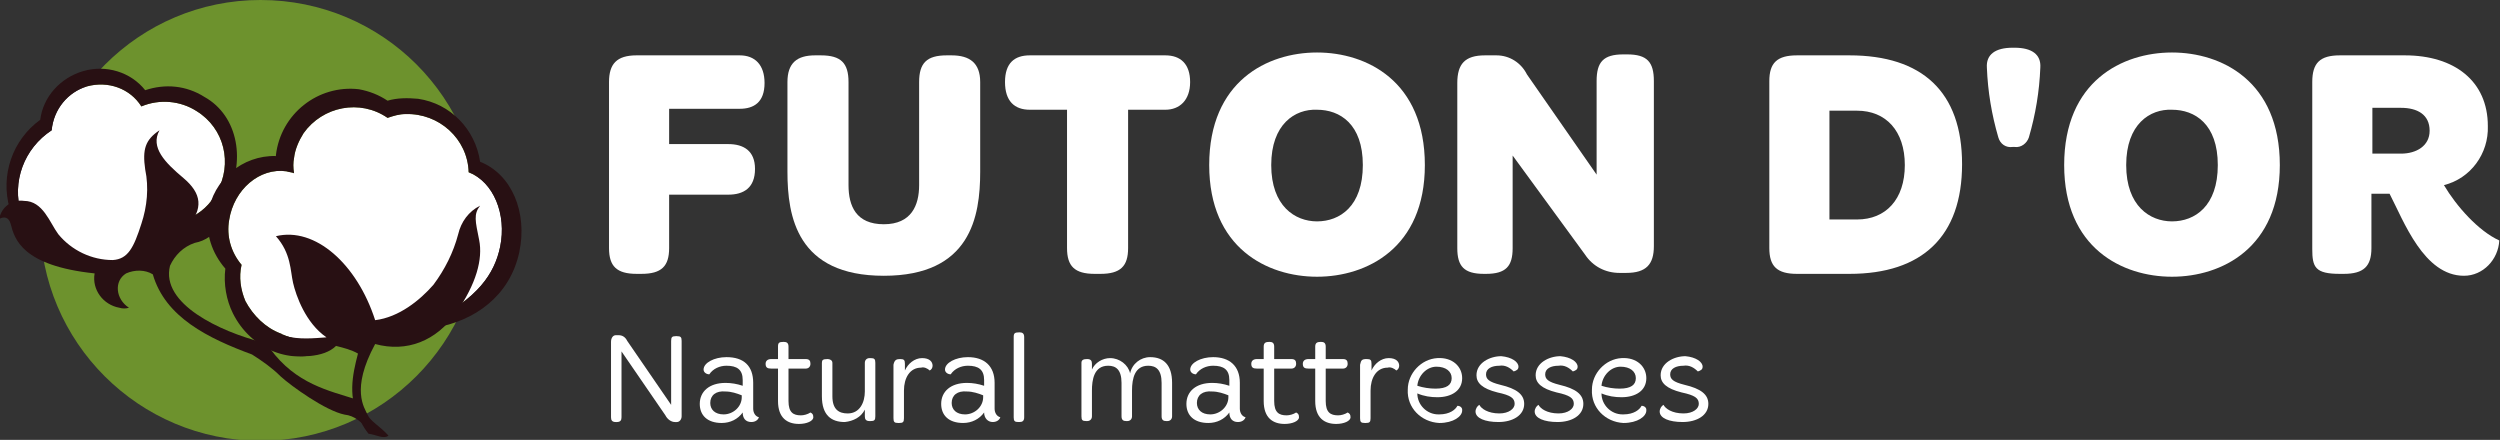 <svg xmlns="http://www.w3.org/2000/svg" xml:space="preserve" id="Layer_1" x="0" y="0" style="enable-background:new 0 0 262 46.1" version="1.1" viewBox="0 0 262 46.1"><rect x="0" y="0" width="262" height="46.1" fill="#333333" stroke="none"/><style>.st1{fill:#fff}.st2{fill:#281013}</style><path id="Tracé_971" d="M50.4 23.1c0 12.7-10.3 23.1-23.1 23.1-12.7 0-23.1-10.3-23.1-23.1C4.3 10.3 14.6 0 27.3 0c12.8 0 23.1 10.3 23.1 23.1z" style="fill:#6d922d"/><g id="Groupe_993" transform="translate(165.225 79.201)"><g id="Groupe_992"><path id="Tracé_987" d="M-87.7-73.4c1.6 0 2.6 1 2.6 2.9 0 2-1.1 2.7-2.6 2.7h-7.4v3.7h6.2c1.6 0 2.8.7 2.8 2.6 0 2-1.2 2.7-2.8 2.7h-6.2v5.6c0 1.9-.8 2.7-2.9 2.7h-.5c-2.1 0-2.9-.8-2.9-2.7v-17.4c0-1.9.8-2.8 2.9-2.8h10.8z" class="st1"/><path id="Tracé_988" d="M-79.2-73.4c2.1 0 2.9.8 2.9 2.8v10.8c0 2.2.8 4.1 3.7 4.1 2.9 0 3.7-2 3.7-4.1v-10.8c0-2 .8-2.8 2.9-2.8h.5c1.9 0 3 .8 3 2.8v9.4c0 4.7-1 10.9-10.1 10.9s-10.1-6.2-10.1-10.9v-9.4c0-2 1-2.8 2.9-2.8h.6z" class="st1"/><path id="Tracé_989" d="M-43.1-73.4c1.6 0 2.6.9 2.6 2.8s-1.1 2.9-2.6 2.9H-47v14.5c0 1.9-.8 2.7-2.9 2.7h-.6c-2.1 0-2.9-.8-2.9-2.7v-14.5h-3.9c-1.6 0-2.6-.9-2.6-2.9s1-2.8 2.6-2.8h14.2z" class="st1"/><path id="Tracé_990" d="M-15.9-61.9c0 8.7-6.1 11.7-11.3 11.7s-11.3-3-11.3-11.7c0-8.8 6.1-11.8 11.3-11.8s11.3 3 11.3 11.8zm-16.1 0c0 4.3 2.5 5.9 4.8 5.9 2.4 0 4.8-1.6 4.8-5.9s-2.4-5.8-4.8-5.8c-2.3-.1-4.8 1.5-4.8 5.8z" class="st1"/><path id="Tracé_991" d="M-8.4-73.4c1.4 0 2.6.8 3.2 2l7.3 10.5v-9.8c0-2 .7-2.8 2.8-2.8h.4c2.1 0 2.8.8 2.8 2.8v17.3c0 1.9-.8 2.8-2.9 2.8h-.7c-1.5 0-2.8-.7-3.6-1.9l-7.6-10.4v9.7c0 1.9-.7 2.7-2.8 2.7h-.2c-2.1 0-2.8-.8-2.8-2.7v-17.3c0-2 .8-2.9 2.9-2.9h1.2z" class="st1"/><path id="Tracé_992" d="M28.6-73.4c7.6 0 11.8 3.8 11.8 11.4s-4.2 11.5-11.8 11.5h-5.5c-2.1 0-2.9-.8-2.9-2.7v-17.5c0-1.9.8-2.7 2.9-2.7h5.5zm-2.1 17.2h2.9c3 0 5-2.1 5-5.7s-2-5.7-5-5.7h-2.9v11.4z" class="st1"/><path id="Tracé_993" d="M45.7-63.8c-.7.1-1.3-.3-1.5-1-.7-2.4-1.1-4.8-1.2-7.3-.1-1.4.9-2.1 2.7-2.1h.2c1.8 0 2.8.7 2.7 2.1-.1 2.5-.5 4.9-1.2 7.3-.2.6-.8 1.1-1.5 1h-.2z" class="st1"/><path id="Tracé_994" d="M73.7-61.9c0 8.7-6.1 11.7-11.3 11.7s-11.3-3-11.3-11.7c0-8.8 6.1-11.8 11.3-11.8s11.3 3 11.3 11.8zm-16.1 0c0 4.3 2.5 5.9 4.8 5.9 2.4 0 4.8-1.6 4.8-5.9s-2.4-5.8-4.8-5.8c-2.3-.1-4.8 1.5-4.8 5.8z" class="st1"/><path id="Tracé_995" d="M86.8-73.4c5.2 0 8.7 2.7 8.7 7.4.1 2.9-1.8 5.5-4.6 6.2 1.3 2.2 3.6 4.8 5.8 5.8-.1 2-1.7 3.7-3.7 3.7-4.2 0-6.3-5.7-7.8-8.6h-1.9v5.7c0 1.9-.8 2.7-2.9 2.7H80c-2.6 0-2.9-.7-2.9-2.6v-17.5c0-2 .8-2.8 2.9-2.8h6.8zm-3.4 10.3h3c1.6 0 3-.8 3-2.4 0-1.7-1.3-2.4-3-2.4h-3v4.8z" class="st1"/></g></g><g id="Groupe_996" transform="translate(101.516 81.453)"><path id="Tracé_996" d="M-52.4-63.4c-.1-3.5-3.1-6.2-6.6-6.1-.7 0-1.3.2-1.9.4-2.9-2-6.8-1.2-8.8 1.6-.5.8-.9 1.7-1 2.6-.1.5-.1 1 0 1.6-.2-.1-.5-.1-.8-.2-2.8-.4-5.5 1.9-6 5.1-.3 1.7.2 3.4 1.3 4.7-.3 1.3-.1 2.6.4 3.8.8 1.5 2.1 2.8 3.7 3.4.1 0 .1.1.2.1 2.4 1.1 6.5.7 7.9.6 4.2-.2 5.5-.5 7.8-2 4.7-2.4 6.5-4.9 7.1-7.8.7-3.4-.7-6.8-3.3-7.8z" class="st1"/><path id="Tracé_997" d="M-80.9-69.8c-1.7-1.1-3.9-1.3-5.8-.5-1.2-1.9-3.5-2.7-5.7-2.1-2 .6-3.5 2.4-3.7 4.6-2.9 1.9-4.2 5.4-3.2 8.7 1.1 4.2 5 6.8 8.7 5.9 2.5-.7 4.3-2.7 4.9-5.2 2.7.9 5.6-.4 6.9-2.9 1.7-3 .8-6.7-2.1-8.5z" class="st1"/><g id="Groupe_995"><g id="Groupe_994"><path id="Tracé_998" d="M-47.1-55c-1 4.6-4.7 7.2-8.9 7.9 0 0-1.8.8-1.2.1-2.5 1.6-4.1.8-7 1-.8.3-1.7.4-2.5.4-.2.1-.5.8-.7.9-3.5 1.6-7.8-.1-9.7-3.9-.7-1.4-1-3.1-.8-4.7-1.4-1.6-2.1-3.7-1.8-5.8.5-3.5 3.6-6.1 7.1-6v-.1c.5-4.3 4.4-7.4 8.7-6.9 1.1.2 2.1.6 3 1.2 1-.3 2.1-.3 3.2-.2 3.4.5 6 3.2 6.5 6.6 3.3 1.3 5 5.3 4.1 9.5zm-5.3-8.4c-.1-3.5-3.1-6.2-6.6-6.1-.7 0-1.3.2-1.9.4-2.9-2-6.8-1.2-8.8 1.6-.5.8-.9 1.7-1 2.6-.1.5-.1 1 0 1.6-.2-.1-.5-.1-.8-.2-2.8-.4-5.5 1.9-6 5.1-.3 1.7.2 3.4 1.3 4.7-.3 1.3-.1 2.6.4 3.8.8 1.5 2.1 2.8 3.7 3.4.1 0 .1.1.2.1 2.4 1.1 6.5.7 7.9.6 4.2-.2 5.5-.5 7.8-2 4.7-2.4 6.5-4.9 7.1-7.8.7-3.4-.7-6.8-3.3-7.8z" class="st2"/><path id="Tracé_999" d="M-77.9-60.5c-1.9 3.5-5.4 5.2-8.7 4.2-1 1.4-2.5 2.4-4.1 2.9-4.2 1.1-8.6-1.6-9.8-6.2-1-3.5.3-7.2 3.2-9.3.3-2.4 2.1-4.4 4.5-5.1s5 .1 6.5 2c2.1-.7 4.3-.5 6.2.7 3.6 2 4.4 6.9 2.2 10.8zm-3-9.3c-1.7-1.1-3.9-1.3-5.8-.5-1.2-1.9-3.5-2.7-5.7-2.1-2 .6-3.5 2.4-3.7 4.6-2.9 1.9-4.2 5.4-3.2 8.7 1.1 4.2 5 6.8 8.7 5.9 2.5-.7 4.3-2.7 4.9-5.2 2.7.9 5.6-.4 6.9-2.9 1.7-3 .8-6.7-2.1-8.5z" class="st2"/><path id="Tracé_1000" d="M-51.2-59.9c-1.2.6-2 1.7-2.3 3-.5 1.9-1.4 3.7-2.6 5.3-1.4 1.6-3.6 3.4-6.1 3.7-1.9-5.9-6.3-9.8-10.4-8.8 1.6 1.8 1.5 3.6 1.8 4.9s1.3 4.2 3.5 5.7c-2.7.2-6 .6-8.6-3.5-1.6 4.9 7.1 6.9 9.6 4.4.8.2 1.6.4 2.3.8-.6 2.3-1.1 4.7.3 7.1.2.5.5.9.8 1.3.8.1 1.6.6 2.1.2-.9-1-1.9-1.5-2.2-2.2s-1.8-2.6.8-7.4c3.3.9 6.4-.3 8.5-3.3s2.8-5.6 2.4-7.6-.6-2.7.1-3.6z" class="st2"/><path id="Tracé_1001" d="M-84.8-67.8c-1.5 1-1.8 2-1.5 4.1.4 1.9.2 3.9-.4 5.7-.8 2.5-1.4 3.7-3 3.8-2.2 0-4.3-1-5.7-2.7-.9-1.2-1.6-3.5-3.6-3.5-1.3-.2-2.4.7-2.6 1.9.5-.3 1-.2 1.2.5.4 1.6 1.2 4.4 8.8 5.2-.3 1.7.9 3.3 2.6 3.6.3.1.7.1 1 0-1.4-.9-1.6-2.8-.3-3.6.9-.4 2-.4 2.8.1 1.3 4.5 5.8 6.7 10.4 8.4 1.1.7 2.1 1.4 3 2.3 1.1 1 4.7 3.6 6.7 4 1 .1 1.9.8 2.4 1.7-.2-1.2-.6-2.3-1.2-3.3-2.8-.9-6.3-1.6-9-5.3-.2-.3-.5-.5-.9-.7-4.3-1.1-10.6-4-9.6-8 .5-1.1 1.4-2 2.6-2.4 1.1-.2 2.1-.9 2.7-1.9.6-1.3-.6-1.4-.6-1.4-2.3 1.6-2.6 1.7-3 1.8 1.9-2.1 1.6-3.7-.3-5.3-1.9-1.6-3.5-3.2-2.5-5z" class="st2"/></g></g></g><g id="Natural_mattresses_00000173128486636403949020000007742973680408706181_" transform="translate(-17777.865 -1868.271)"><g id="Groupe_29995_00000095303638901139631600000005394379062317823151_"><path id="Tracé_5658_00000116913453114026430330000010964950149113837184_" d="M17842.7 1903.4c.4 0 .7.2.9.6l4.6 6.7v-6.7c0-.4.1-.5.5-.5h.1c.4 0 .5.1.5.5v7.9c0 .3-.2.6-.5.6h-.2c-.4 0-.8-.3-1-.7l-4.6-6.7v6.9c0 .3-.1.5-.5.5h-.1c-.4 0-.5-.2-.5-.5v-7.9c0-.4.2-.7.5-.7h.3z" class="st1"/><path id="Tracé_5659_00000011742204872295339730000007870173079658817438_" d="M17856.8 1908.4v2.7c0 .4.2.8.6.9-.1.3-.4.5-.8.5-.6 0-.9-.4-.9-1-.5.7-1.3 1.1-2.2 1.1-1.5 0-2.3-.8-2.3-2 0-1.3 1-2.2 2.7-2.2.6 0 1.2.1 1.8.3v-.6c0-1.1-.6-1.5-1.7-1.5-.7 0-1.4.3-1.8.9-.3 0-.6-.2-.6-.5 0-.7 1.1-1.3 2.4-1.3 1.8 0 2.8.9 2.8 2.7zm-4.5 2.1c0 .7.5 1.2 1.4 1.2 1 0 1.9-.8 1.9-1.8v-.2c-.5-.2-1.1-.4-1.7-.4-1-.1-1.6.4-1.6 1.2z" class="st1"/><path id="Tracé_5660_00000114752160579476828490000015110720212525265310_" d="M17860 1904.1c.3 0 .5.1.5.5v1.3h1.8c.4 0 .5.2.5.5s-.2.5-.5.5h-1.8v3.4c0 1.2.5 1.5 1.3 1.5.3 0 .7-.1 1-.3.2.1.3.2.3.5 0 .4-.7.7-1.5.7-1.2 0-2.2-.6-2.2-2.4v-3.4h-.7c-.4 0-.6-.1-.6-.5 0-.3.2-.5.6-.5h.7v-1.3c0-.4.1-.5.6-.5z" class="st1"/><path id="Tracé_5661_00000155860816500345549380000017934418330073737356_" d="M17864.6 1905.9c.2 0 .5.1.5.4v3.5c0 1.4.7 1.8 1.6 1.8 1.3 0 1.8-1.2 1.8-2.3v-3c0-.3.2-.5.5-.5h.1c.4 0 .5.1.5.5v5.6c0 .4-.1.5-.5.5h-.1c-.4 0-.5-.2-.5-.5v-.7c-.4.8-1.2 1.2-2.1 1.3-1.4 0-2.4-.7-2.4-2.7v-3.5c0-.3.1-.4.6-.4z" class="st1"/><path id="Tracé_5662_00000155862295190309405240000011764549472237187975_" d="M17872.2 1905.9c.4 0 .5.1.5.5v.7c.3-.7 1-1.3 1.8-1.3s1.1.4 1.1.8c0 .2-.1.4-.3.5-.2-.2-.6-.4-.9-.3-1.2 0-1.8 1.1-1.8 2.4v2.9c0 .4-.1.5-.5.5h-.1c-.4 0-.5-.1-.5-.5v-5.6c.1-.5.3-.6.7-.6z" class="st1"/><path id="Tracé_5663_00000151528045704493585090000001732937637075703471_" d="M17882.1 1908.4v2.7c0 .4.2.8.6.9-.1.3-.4.5-.8.5-.5 0-.9-.4-.9-1-.5.7-1.3 1.1-2.2 1.1-1.5 0-2.3-.8-2.3-2 0-1.3 1-2.2 2.7-2.2.6 0 1.2.1 1.8.3v-.6c0-1.1-.6-1.5-1.7-1.5-.7 0-1.4.3-1.8.9-.3 0-.6-.2-.6-.5 0-.7 1.1-1.3 2.4-1.3 1.7 0 2.8.9 2.8 2.7zm-4.5 2.1c0 .7.5 1.2 1.4 1.2 1 0 1.9-.8 1.9-1.8v-.2c-.5-.2-1.1-.4-1.7-.4-1-.1-1.6.4-1.6 1.2z" class="st1"/><path id="Tracé_5664_00000011032306108531067590000004226169682853090695_" d="M17884.7 1903.1c.3 0 .5.1.5.5v8.4c0 .4-.2.5-.5.5h-.1c-.4 0-.5-.1-.5-.5v-8.4c0-.4.1-.5.6-.5z" class="st1"/><path id="Tracé_5665_00000020395235234364147070000005094326012196187534_" d="M17891.8 1905.9c.4 0 .5.2.5.5v.6c.3-.7 1.1-1.2 1.9-1.2 1 0 1.9.7 2.1 1.6.2-1 1.1-1.7 2.1-1.7 1.4 0 2.3.8 2.3 2.7v3.5c0 .3-.2.5-.5.5h-.1c-.3 0-.5-.1-.5-.5v-3.5c0-1.4-.6-1.8-1.4-1.8-1.4 0-1.7 1.3-1.7 2.6v2.7c0 .3-.2.5-.5.5h-.1c-.3 0-.5-.1-.5-.5v-3.5c0-1.4-.6-1.8-1.4-1.8-1.5 0-1.7 1.5-1.7 2.6v2.7c0 .3-.2.5-.5.5h-.1c-.4 0-.5-.1-.5-.5v-5.6c0-.3.2-.4.6-.4z" class="st1"/><path id="Tracé_5666_00000105413881748338303380000016329721200139921340_" d="M17907.8 1908.4v2.7c0 .4.2.8.6.9-.1.3-.4.5-.8.5-.6 0-.9-.4-.9-1-.5.7-1.3 1.1-2.2 1.1-1.5 0-2.3-.8-2.3-2 0-1.3 1-2.2 2.7-2.2.6 0 1.2.1 1.8.3v-.6c0-1.1-.6-1.5-1.7-1.5-.7 0-1.4.3-1.8.9-.3 0-.6-.2-.6-.5 0-.7 1.1-1.3 2.4-1.3 1.7 0 2.8.9 2.8 2.7zm-4.5 2.1c0 .7.5 1.2 1.4 1.2 1 0 1.9-.8 1.9-1.8v-.2c-.5-.2-1.1-.4-1.7-.4-1-.1-1.6.4-1.6 1.2z" class="st1"/><path id="Tracé_5667_00000145755037724890700940000017328954480424033719_" d="M17910.9 1904.1c.3 0 .5.1.5.5v1.3h1.8c.4 0 .5.2.5.5s-.2.5-.5.5h-1.8v3.4c0 1.2.5 1.5 1.3 1.5.3 0 .7-.1 1-.3.2.1.3.2.3.5 0 .4-.7.7-1.5.7-1.2 0-2.2-.6-2.2-2.4v-3.4h-.7c-.4 0-.6-.1-.6-.5 0-.3.2-.5.6-.5h.7v-1.3c0-.4.2-.5.6-.5z" class="st1"/><path id="Tracé_5668_00000037670729984642935530000007869935125175631248_" d="M17916.3 1904.1c.3 0 .5.1.5.5v1.3h1.8c.4 0 .5.2.5.5s-.2.5-.5.5h-1.8v3.4c0 1.2.5 1.5 1.3 1.5.3 0 .7-.1 1-.3.2.1.3.2.3.5 0 .4-.7.7-1.5.7-1.2 0-2.2-.6-2.2-2.4v-3.4h-.7c-.4 0-.6-.1-.6-.5 0-.3.2-.5.6-.5h.7v-1.3c0-.4.2-.5.6-.5z" class="st1"/><path id="Tracé_5669_00000095325232059901217900000010412959645631697797_" d="M17921.1 1905.9c.4 0 .5.1.5.5v.7c.3-.7 1-1.3 1.8-1.3s1.1.4 1.1.8c0 .2-.1.4-.3.5-.2-.2-.6-.4-.9-.3-1.2 0-1.8 1.1-1.8 2.4v2.9c0 .4-.1.5-.5.5h-.1c-.4 0-.5-.1-.5-.5v-5.6c.1-.5.2-.6.7-.6z" class="st1"/><path id="Tracé_5670_00000138531543235521969680000013935882274364347032_" d="M17931.1 1907.9c0 1.3-1.1 2-2.6 2-.7 0-1.4-.1-2.1-.4 0 1.2 1 2.2 2.2 2.2h.1c1.1 0 1.7-.5 1.9-.9.3 0 .5.2.5.4v.1c0 .6-.9 1.3-2.4 1.3-1.9-.1-3.4-1.6-3.3-3.5 0-1.7 1.4-3.2 3.1-3.3 1.6-.1 2.6.9 2.6 2.1zm-4.7.8c.6.2 1.3.3 1.9.3 1.2 0 1.7-.4 1.7-1.1s-.6-1.2-1.6-1.2-1.9.9-2 2z" class="st1"/><path id="Tracé_5671_00000133487353806075208030000003259039244056819351_" d="M17937 1906.7c0 .3-.2.4-.5.5-.4-.4-.9-.7-1.5-.6-.8 0-1.4.3-1.4.9 0 .5.3.8 1.5 1.1 1.7.4 2.5 1 2.5 2 0 1.2-1.2 1.9-2.7 1.9-1.4 0-2.4-.4-2.4-1.1 0-.3.2-.6.4-.7.2.4.9.9 2.1.9 1 0 1.6-.5 1.6-1 0-.6-.4-.9-1.8-1.2-1.6-.4-2.2-1-2.2-1.8 0-1.3 1.4-2 2.6-2 1.1.1 1.8.6 1.8 1.1z" class="st1"/><path id="Tracé_5672_00000083085780114905281460000001143121187980437920_" d="M17943.2 1906.7c0 .3-.2.4-.5.5-.4-.4-.9-.7-1.5-.6-.8 0-1.4.3-1.4.9 0 .5.3.8 1.5 1.1 1.7.4 2.5 1 2.5 2 0 1.2-1.2 1.9-2.7 1.9-1.4 0-2.4-.4-2.4-1.1 0-.3.2-.6.4-.7.2.4.9.9 2.1.9 1 0 1.6-.5 1.6-1 0-.6-.4-.9-1.8-1.2-1.6-.4-2.2-1-2.2-1.8 0-1.3 1.4-2 2.6-2 1.1.1 1.8.6 1.8 1.1z" class="st1"/><path id="Tracé_5673_00000116230296056604034260000001162960828389516729_" d="M17950.4 1907.9c0 1.3-1.1 2-2.6 2-.7 0-1.4-.1-2.1-.4 0 1.2 1 2.2 2.2 2.2h.1c1.1 0 1.7-.5 1.9-.9.3 0 .5.2.5.4v.1c0 .6-.9 1.3-2.4 1.3-1.9-.1-3.4-1.6-3.3-3.5 0-1.7 1.4-3.2 3.1-3.3 1.6-.1 2.6.9 2.6 2.1zm-4.7.8c.6.2 1.3.3 1.9.3 1.2 0 1.7-.4 1.7-1.1s-.6-1.2-1.6-1.2-1.9.9-2 2z" class="st1"/><path id="Tracé_5674_00000167361061378813453850000014068112017059131319_" d="M17956.3 1906.7c0 .3-.2.4-.5.5-.4-.4-.9-.7-1.5-.6-.8 0-1.4.3-1.4.9 0 .5.3.8 1.5 1.1 1.7.4 2.5 1 2.5 2 0 1.2-1.2 1.9-2.7 1.9-1.4 0-2.4-.4-2.4-1.1 0-.3.2-.6.4-.7.2.4.9.9 2.1.9 1 0 1.6-.5 1.6-1 0-.6-.4-.9-1.8-1.2-1.6-.4-2.2-1-2.2-1.8 0-1.3 1.4-2 2.6-2 1.1.1 1.8.6 1.8 1.1z" class="st1"/></g></g></svg>
